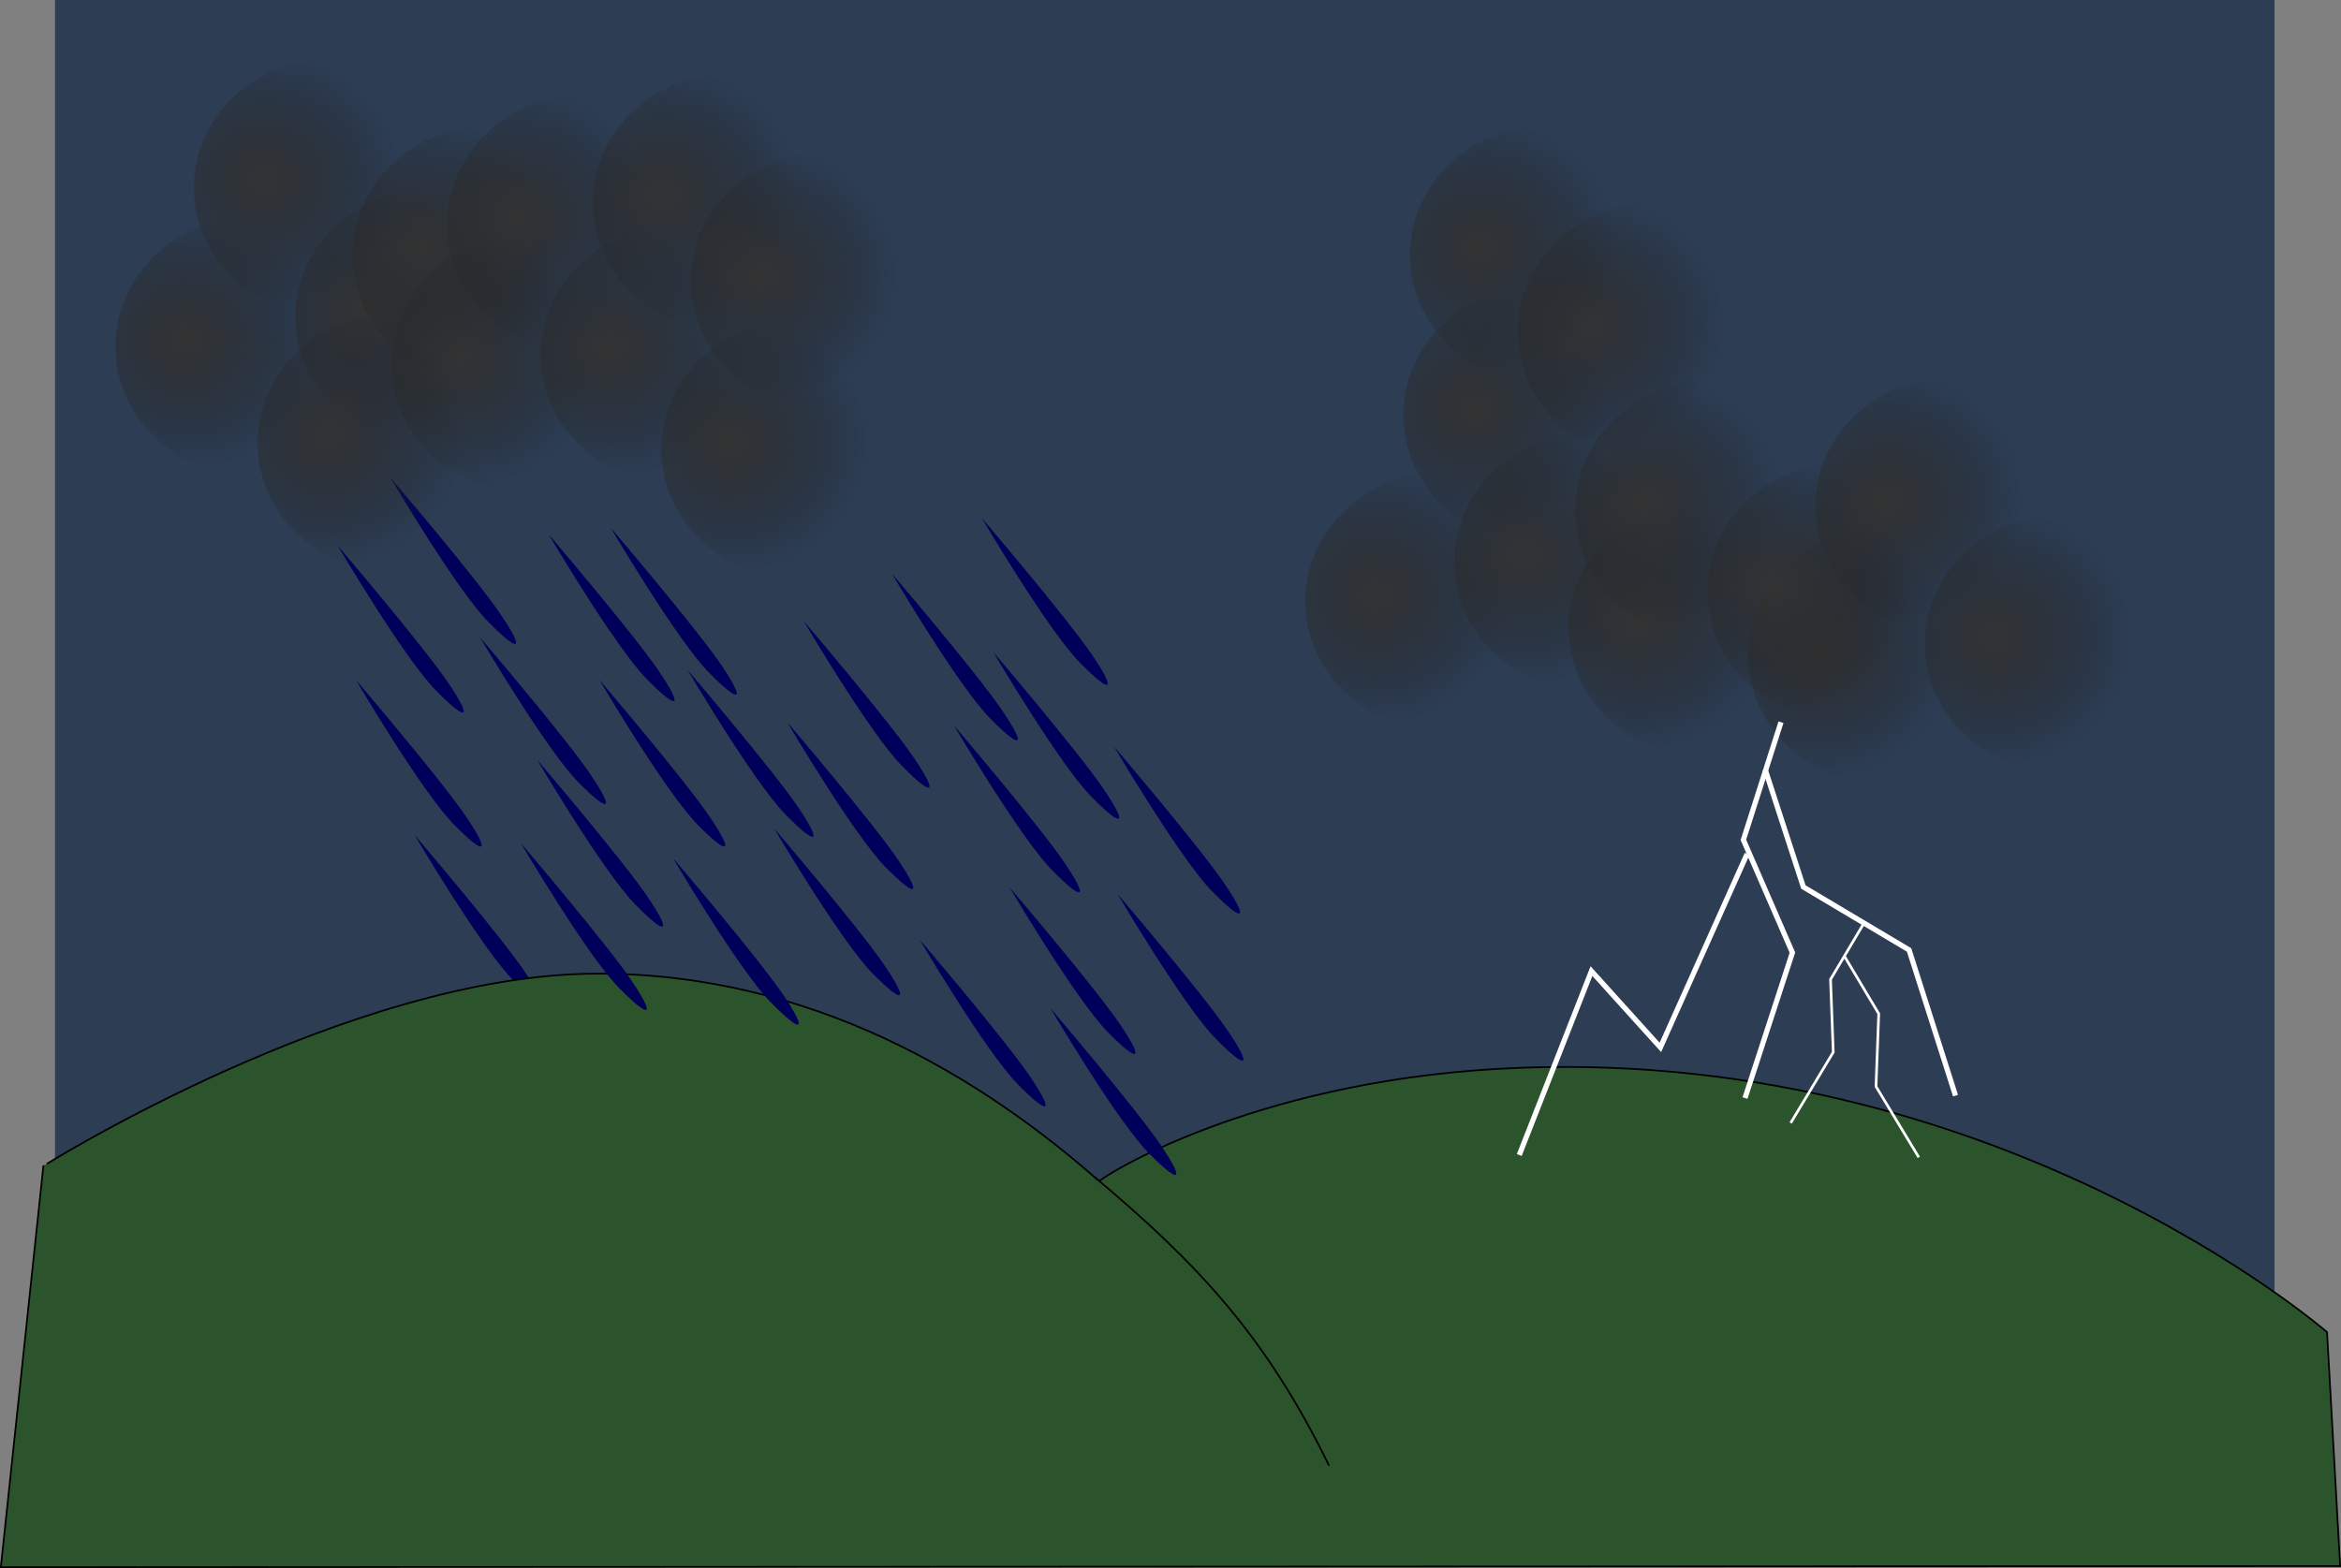 <?xml version="1.0" encoding="UTF-8"?>
<svg version="1.0" viewBox="0 0 1124.2 753.23" xmlns="http://www.w3.org/2000/svg" xmlns:xlink="http://www.w3.org/1999/xlink">
<rect x="0" y="0" width="1124.2" height="753.23" fill="#808080" stroke="none"/>
<defs>
<radialGradient id="a" cx="175.43" cy="149.13" r="65.54" gradientTransform="matrix(1 -7.2537e-7 8.6771e-7 .946 -31.896 4.897)" gradientUnits="userSpaceOnUse">
<stop stop-color="#333" offset="0"/>
<stop stop-color="#222" stop-opacity="0" offset="1"/>
</radialGradient>
</defs>
<g transform="translate(31.896 3.14)">
<rect x="-5.494" y="-3.14" width="1065.9" height="620.08" fill="#2c3d54"/>
<path d="m167.25 398.01s31.84 54.03 47.15 69.54c15.32 15.51 17.65 13.65 5.62-4.07-12.03-17.73-52.77-65.47-52.77-65.47z" fill="#00005b" fill-rule="evenodd"/>
<path d="m155.47 226.12s31.84 54.02 47.16 69.54c15.32 15.51 17.65 13.65 5.62-4.08-12.04-17.73-52.78-65.46-52.78-65.46z" fill="#00005b" fill-rule="evenodd"/>
<path d="m-11.076 556.98c-0.157 0.07 146.64-92.04 265.35-92.41 103.6-0.32 184.99 49.74 241.79 99.77-0.26-1.23 71.18-47.4 192.33-54.09 236.9-13.08 397.21 126.54 397.21 126.54l6.3 112.36-1123.4 0.53 20.424-192.7z" fill="#2c542c" fill-rule="evenodd" stroke="#000" stroke-width=".818px"/>
<path d="m493.27 561.9c50.23 42.07 82.96 77.21 113.07 139.01" fill="#2c542c" fill-rule="evenodd" stroke="#000" stroke-width=".818px"/>
<path d="m240.97 149.13a65.54 62.008 0 1 1-131.08 0 65.54 62.008 0 1 1 131.08 0z" fill="url(#a)"/>
<path transform="translate(27.472 -29.827)" d="m240.97 149.13a65.54 62.008 0 1 1-131.08 0 65.54 62.008 0 1 1 131.08 0z" fill="url(#a)"/>
<path transform="translate(46.31 22.762)" d="m240.97 149.13a65.54 62.008 0 1 1-131.08 0 65.54 62.008 0 1 1 131.08 0z" fill="url(#a)"/>
<path transform="translate(72.997 -44.74)" d="m240.97 149.13a65.54 62.008 0 1 1-131.08 0 65.54 62.008 0 1 1 131.08 0z" fill="url(#a)"/>
<path transform="translate(117.74 18.053)" d="m240.97 149.13a65.54 62.008 0 1 1-131.08 0 65.54 62.008 0 1 1 131.08 0z" fill="url(#a)"/>
<path transform="translate(142.85 -54.944)" d="m240.97 149.13a65.54 62.008 0 1 1-131.08 0 65.54 62.008 0 1 1 131.08 0z" fill="url(#a)"/>
<path transform="translate(175.82 63.578)" d="m240.97 149.13a65.54 62.008 0 1 1-131.08 0 65.54 62.008 0 1 1 131.08 0z" fill="url(#a)"/>
<path transform="translate(189.95 -17.268)" d="m240.97 149.13a65.54 62.008 0 1 1-131.08 0 65.54 62.008 0 1 1 131.08 0z" fill="url(#a)"/>
<path transform="translate(-18.053 60.438)" d="m240.97 149.13a65.54 62.008 0 1 1-131.08 0 65.54 62.008 0 1 1 131.08 0z" fill="url(#a)"/>
<path transform="translate(-86.34 14.128)" d="m240.97 149.13a65.54 62.008 0 1 1-131.08 0 65.54 62.008 0 1 1 131.08 0z" fill="url(#a)"/>
<path transform="translate(-48.664 -62.008)" d="m240.97 149.13a65.54 62.008 0 1 1-131.08 0 65.54 62.008 0 1 1 131.08 0z" fill="url(#a)"/>
<path transform="translate(485.07 136.57)" d="m240.97 149.13a65.54 62.008 0 1 1-131.08 0 65.54 62.008 0 1 1 131.08 0z" fill="url(#a)"/>
<path transform="translate(556.5 117.74)" d="m240.97 149.13a65.54 62.008 0 1 1-131.08 0 65.54 62.008 0 1 1 131.08 0z" fill="url(#a)"/>
<path transform="translate(611.44 149.13)" d="m240.97 149.13a65.54 62.008 0 1 1-131.08 0 65.54 62.008 0 1 1 131.08 0z" fill="url(#a)"/>
<path transform="translate(614.58 92.619)" d="m240.97 149.13a65.54 62.008 0 1 1-131.08 0 65.54 62.008 0 1 1 131.08 0z" fill="url(#a)"/>
<path transform="translate(532.17 47.095)" d="m240.97 149.13a65.54 62.008 0 1 1-131.08 0 65.54 62.008 0 1 1 131.08 0z" fill="url(#a)"/>
<path transform="translate(587.11 7.064)" d="m240.97 149.13a65.54 62.008 0 1 1-131.08 0 65.54 62.008 0 1 1 131.08 0z" fill="url(#a)"/>
<path transform="translate(697.78 162.48)" d="m240.97 149.13a65.54 62.008 0 1 1-131.08 0 65.54 62.008 0 1 1 131.08 0z" fill="url(#a)"/>
<path transform="translate(678.16 131.86)" d="m240.97 149.13a65.54 62.008 0 1 1-131.08 0 65.54 62.008 0 1 1 131.08 0z" fill="url(#a)"/>
<path transform="translate(782.56 156.98)" d="m240.97 149.13a65.54 62.008 0 1 1-131.08 0 65.54 62.008 0 1 1 131.08 0z" fill="url(#a)"/>
<path transform="translate(729.97 91.05)" d="m240.97 149.13a65.54 62.008 0 1 1-131.08 0 65.54 62.008 0 1 1 131.08 0z" fill="url(#a)"/>
<path transform="translate(535.31 -29.827)" d="m240.97 149.13a65.54 62.008 0 1 1-131.08 0 65.54 62.008 0 1 1 131.08 0z" fill="url(#a)"/>
<path d="m231.61 253.59s31.84 54.03 47.16 69.54c15.31 15.51 17.65 13.65 5.61-4.08-12.03-17.72-52.77-65.46-52.77-65.46z" fill="#00005b" fill-rule="evenodd"/>
<path d="m354.06 295.19s31.84 54.03 47.15 69.54c15.32 15.51 17.65 13.65 5.62-4.08-12.03-17.72-52.77-65.46-52.77-65.46z" fill="#00005b" fill-rule="evenodd"/>
<path d="m346.21 343.85s31.84 54.03 47.15 69.54c15.32 15.51 17.65 13.66 5.62-4.07s-52.77-65.47-52.77-65.47z" fill="#00005b" fill-rule="evenodd"/>
<path d="m255.94 323.44s31.84 54.03 47.16 69.55c15.31 15.51 17.65 13.65 5.62-4.08-12.04-17.73-52.78-65.47-52.78-65.47z" fill="#00005b" fill-rule="evenodd"/>
<path d="m226.12 361.9s31.84 54.03 47.15 69.55c15.32 15.51 17.65 13.65 5.62-4.08-12.04-17.73-52.77-65.47-52.77-65.47z" fill="#00005b" fill-rule="evenodd"/>
<path d="m198.64 303.04s31.84 54.03 47.16 69.54 17.65 13.65 5.62-4.08c-12.04-17.72-52.78-65.46-52.78-65.46z" fill="#00005b" fill-rule="evenodd"/>
<path d="m261.44 250.45s31.84 54.03 47.15 69.54c15.32 15.51 17.65 13.65 5.62-4.08-12.03-17.72-52.77-65.46-52.77-65.46z" fill="#00005b" fill-rule="evenodd"/>
<path d="m339.93 394.87s31.84 54.03 47.15 69.54c15.32 15.51 17.65 13.65 5.62-4.07-12.03-17.73-52.77-65.47-52.77-65.47z" fill="#00005b" fill-rule="evenodd"/>
<path d="m426.27 345.42s31.84 54.03 47.15 69.54c15.32 15.51 17.66 13.65 5.62-4.07-12.03-17.73-52.77-65.47-52.77-65.47z" fill="#00005b" fill-rule="evenodd"/>
<path d="m452.95 423.13s31.84 54.03 47.16 69.54 17.65 13.65 5.62-4.08c-12.04-17.72-52.78-65.46-52.78-65.46z" fill="#00005b" fill-rule="evenodd"/>
<path d="m409.78 448.24s31.84 54.03 47.16 69.55c15.32 15.51 17.65 13.65 5.62-4.08-12.04-17.73-52.78-65.47-52.78-65.47z" fill="#00005b" fill-rule="evenodd"/>
<path d="m218.27 401.93s31.84 54.03 47.15 69.55c15.32 15.51 17.65 13.65 5.62-4.08s-52.77-65.47-52.77-65.47z" fill="#00005b" fill-rule="evenodd"/>
<path d="m138.99 323.44s31.84 54.03 47.16 69.55c15.31 15.51 17.65 13.65 5.61-4.08-12.03-17.73-52.77-65.47-52.77-65.47z" fill="#00005b" fill-rule="evenodd"/>
<path d="m130.36 259.08s31.84 54.03 47.15 69.54c15.32 15.51 17.65 13.65 5.62-4.07-12.03-17.73-52.77-65.47-52.77-65.47z" fill="#00005b" fill-rule="evenodd"/>
<path d="m291.26 409s31.84 54.03 47.16 69.54 17.65 13.65 5.62-4.07c-12.04-17.73-52.78-65.47-52.78-65.47z" fill="#00005b" fill-rule="evenodd"/>
<path d="m439.61 245.74s31.84 54.03 47.16 69.54c15.31 15.51 17.65 13.65 5.61-4.08-12.03-17.72-52.77-65.46-52.77-65.46z" fill="#00005b" fill-rule="evenodd"/>
<path d="m445.1 310.1s31.85 54.03 47.16 69.54c15.32 15.51 17.65 13.65 5.62-4.07-12.04-17.73-52.78-65.47-52.78-65.47z" fill="#00005b" fill-rule="evenodd"/>
<path d="m396.44 272.42s31.84 54.03 47.16 69.55c15.31 15.51 17.65 13.65 5.61-4.08-12.03-17.73-52.77-65.47-52.77-65.47z" fill="#00005b" fill-rule="evenodd"/>
<path d="m503.19 355.63s31.84 54.02 47.15 69.54c15.32 15.51 17.66 13.65 5.62-4.08-12.03-17.73-52.77-65.46-52.77-65.46z" fill="#00005b" fill-rule="evenodd"/>
<path d="m504.76 426.27s31.84 54.03 47.15 69.54c15.32 15.51 17.66 13.65 5.62-4.08-12.03-17.72-52.77-65.46-52.77-65.46z" fill="#00005b" fill-rule="evenodd"/>
<path d="m472.58 481.21s31.84 54.03 47.15 69.54c15.32 15.51 17.65 13.65 5.62-4.07-12.03-17.73-52.77-65.47-52.77-65.47z" fill="#00005b" fill-rule="evenodd"/>
<path d="m298.33 318.73s31.84 54.03 47.15 69.55c15.32 15.51 17.65 13.65 5.62-4.08s-52.77-65.47-52.77-65.47z" fill="#00005b" fill-rule="evenodd"/>
<path d="m823.37 343.79-18.05 56.51 23.54 54.16-22.76 69.86" fill="none" stroke="#fff" stroke-width="2.5"/>
<path d="m815.79 366.53 18.34 56.42 50.75 30.22 22.31 70" fill="none" stroke="#fff" stroke-width="2.5"/>
<path d="m807.09 407.07-41.63 92.92-33.1-36.64-34.68 88.35" fill="none" stroke="#fff" stroke-width="2.5"/>
<path d="m863.55 439.74-16.38 27.58 1.3 34.98-20.44 34" fill="none" stroke="#fff" stroke-width="1.284"/>
<path d="m853.85 456.22 16.46 27.59-1.31 34.97 20.54 34" fill="none" stroke="#fff" stroke-width="1.287"/>
</g>
</svg>
